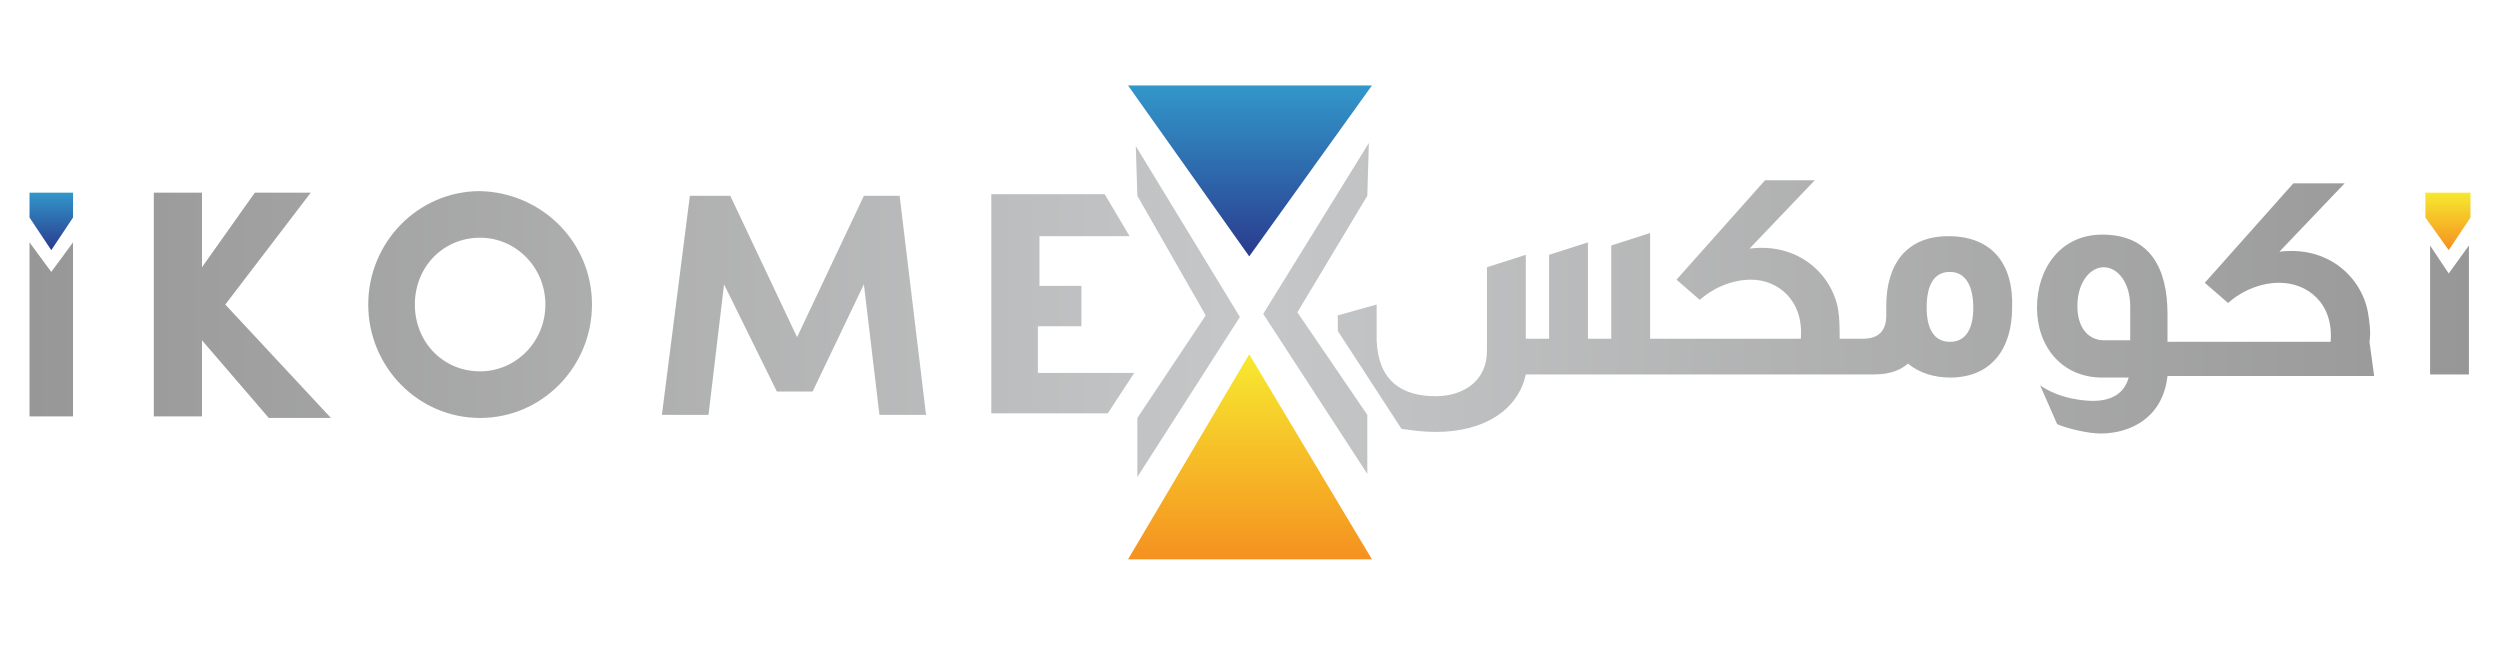 <?xml version="1.0" encoding="utf-8"?>
<!-- Generator: Adobe Illustrator 25.2.1, SVG Export Plug-In . SVG Version: 6.00 Build 0)  -->
<svg version="1.1" id="Layer_4" xmlns="http://www.w3.org/2000/svg" xmlns:xlink="http://www.w3.org/1999/xlink" x="0px" y="0px"
	 viewBox="0 0 160.9 41.5" style="enable-background:new 0 0 160.9 41.5;" xml:space="preserve">
<style type="text/css">
	.st0{fill:url(#SVGID_1_);}
	.st1{fill:url(#SVGID_2_);}
	.st2{fill:url(#SVGID_3_);}
	.st3{fill:url(#SVGID_4_);}
	.st4{fill:url(#SVGID_5_);}
</style>
<g>
	
		<linearGradient id="SVGID_1_" gradientUnits="userSpaceOnUse" x1="-960.895" y1="885.352" x2="-960.895" y2="896.362" gradientTransform="matrix(-1 0 0 1 -880.495 -879.829)">
		<stop  offset="2.793296e-03" style="stop-color:#3297CA"/>
		<stop  offset="1" style="stop-color:#2A3B8E"/>
	</linearGradient>
	<polygon class="st0" points="80.4,16.5 88.3,5.5 72.6,5.5 	"/>
	
		<linearGradient id="SVGID_2_" gradientUnits="userSpaceOnUse" x1="-960.895" y1="-329.104" x2="-960.895" y2="-315.844" gradientTransform="matrix(-1 0 0 -1 -880.495 -293.088)">
		<stop  offset="0" style="stop-color:#F59120"/>
		<stop  offset="1" style="stop-color:#F7EA2F"/>
	</linearGradient>
	<polygon class="st1" points="80.4,22.8 88.3,36 72.6,36 	"/>
	
		<linearGradient id="SVGID_3_" gradientUnits="userSpaceOnUse" x1="3.291" y1="810.231" x2="3.291" y2="813.984" gradientTransform="matrix(1 0 0 1 0 -797.89)">
		<stop  offset="2.793296e-03" style="stop-color:#3297CA"/>
		<stop  offset="1" style="stop-color:#2A3B8E"/>
	</linearGradient>
	<polygon class="st2" points="1.9,12.4 1.9,14 3.3,16.1 4.7,14 4.7,12.4 	"/>
	
		<linearGradient id="SVGID_4_" gradientUnits="userSpaceOnUse" x1="157.559" y1="813.984" x2="157.559" y2="810.231" gradientTransform="matrix(1 0 0 1 0 -797.89)">
		<stop  offset="0" style="stop-color:#F59120"/>
		<stop  offset="1" style="stop-color:#F7EA2F"/>
	</linearGradient>
	<polygon class="st3" points="156.1,12.4 156.1,14 157.6,16.1 159,14 159,12.4 	"/>
	<linearGradient id="SVGID_5_" gradientUnits="userSpaceOnUse" x1="1.9" y1="19.856" x2="158.901" y2="19.856">
		<stop  offset="0" style="stop-color:#979797"/>
		<stop  offset="0.5" style="stop-color:#C6C7C8"/>
		<stop  offset="1" style="stop-color:#979797"/>
	</linearGradient>
	<path class="st4" d="M57.9,12.6l1.7,14.1h-3l-1-8.4l-3.3,6.9h-2.3l-3.4-6.9l-1,8.4h-3l1.8-14.1H47l4.3,9.1l4.3-9.1
		C55.6,12.6,57.9,12.6,57.9,12.6z M38.1,19.6c0,4-3.2,7.3-7.2,7.3s-7.2-3.3-7.2-7.3s3.2-7.3,7.2-7.3C34.9,12.4,38.1,15.6,38.1,19.6z
		 M35.1,19.6c0-2.4-1.9-4.3-4.2-4.3c-2.4,0-4.2,1.9-4.2,4.3s1.8,4.3,4.2,4.3C33.2,23.9,35.1,22,35.1,19.6z M66.8,21h2.8v-2.6h-2.7
		v-3.2h5.8l-1.6-2.7h-7.3v14.1h7.5l1.7-2.6V24h-6.2L66.8,21L66.8,21z M1.9,15.6v11.2h2.8V15.6l-1.4,1.9L1.9,15.6z M157.6,17.6
		l-1.2-1.8v8.3h2.5v-8.3L157.6,17.6z M152.8,24.2h-11.6h-1.7c-0.3,2.7-2.4,3.7-4.3,3.7c-0.8,0-2.1-0.3-2.8-0.6l-1.1-2.5
		c1.3,0.9,2.9,1,3.4,1c1.1,0,2-0.4,2.3-1.5h-1.7c-2.6,0-4.2-2-4.2-4.5s1.5-4.7,4.2-4.7c3.1,0,4.2,2.2,4.2,5.1V22h1.6h0.5h8.4
		c0.2-2.5-1.5-3.8-3.3-3.8c-1.2,0-2.4,0.5-3.3,1.3l-1.5-1.3l5.7-6.4h3.3l-4.2,4.4c3.2-0.4,5.3,1.7,5.7,3.9c0.1,0.6,0.2,1.3,0.1,1.9
		 M137.1,19.7c0-1.5-0.8-2.5-1.7-2.5s-1.7,1-1.7,2.5c0,1.5,0.8,2.2,1.7,2.2h1.7C137.1,21.4,137.1,20.2,137.1,19.7z M129.5,19.8
		c0,2.6-1.3,4.5-4,4.5c-1,0-2-0.3-2.7-0.9c-0.7,0.6-1.5,0.7-2.3,0.7h-1.3h-0.1h-11.6H107h-8.8c-0.5,2.3-2.7,3.7-5.8,3.7
		c-0.8,0-1.5-0.1-2.2-0.2l-4.1-6.3c0-0.3,0-0.6,0-1l2.5-0.7c0,0,0,1.3,0,2.3c0.1,2.6,1.6,3.6,3.8,3.6c1.8,0,3.3-1,3.3-2.9v-5.4
		l2.5-0.8v5.4h1.5v-5.4l2.5-0.8v6.2c0.9,0,1.3,0,1.5,0v-6l2.5-0.8v6.8h0.8h0.5h8.4c0.2-2.5-1.5-3.8-3.2-3.8c-1.2,0-2.4,0.5-3.3,1.3
		l-1.5-1.3l5.7-6.4h3.2l-4.2,4.4c3.2-0.4,5.3,1.7,5.7,3.9c0.1,0.6,0.1,1.3,0.1,1.9h0.6h0.1h0.8c1,0,1.5-0.5,1.5-1.5v-0.6
		c0-2.7,1.3-4.5,4-4.5C128.3,15.2,129.6,17.1,129.5,19.8z M127,19.8c0-1.4-0.5-2.3-1.5-2.3s-1.5,0.8-1.5,2.3c0,1.4,0.5,2.2,1.5,2.2
		S127,21.2,127,19.8z M73.2,12.6l4.4,7.7l-4.4,6.6v3.8l6.6-10.3l-6.7-11L73.2,12.6z M88,12.6l0.1-3.4l-6.8,11L88,30.5v-3.8l-4.5-6.6
		L88,12.6z M21.3,26.9h-4L13,21.9v4.9H9.9V12.4H13v4.8l3.4-4.8H20l-5.5,7.2L21.3,26.9z"/>
</g>
</svg>
